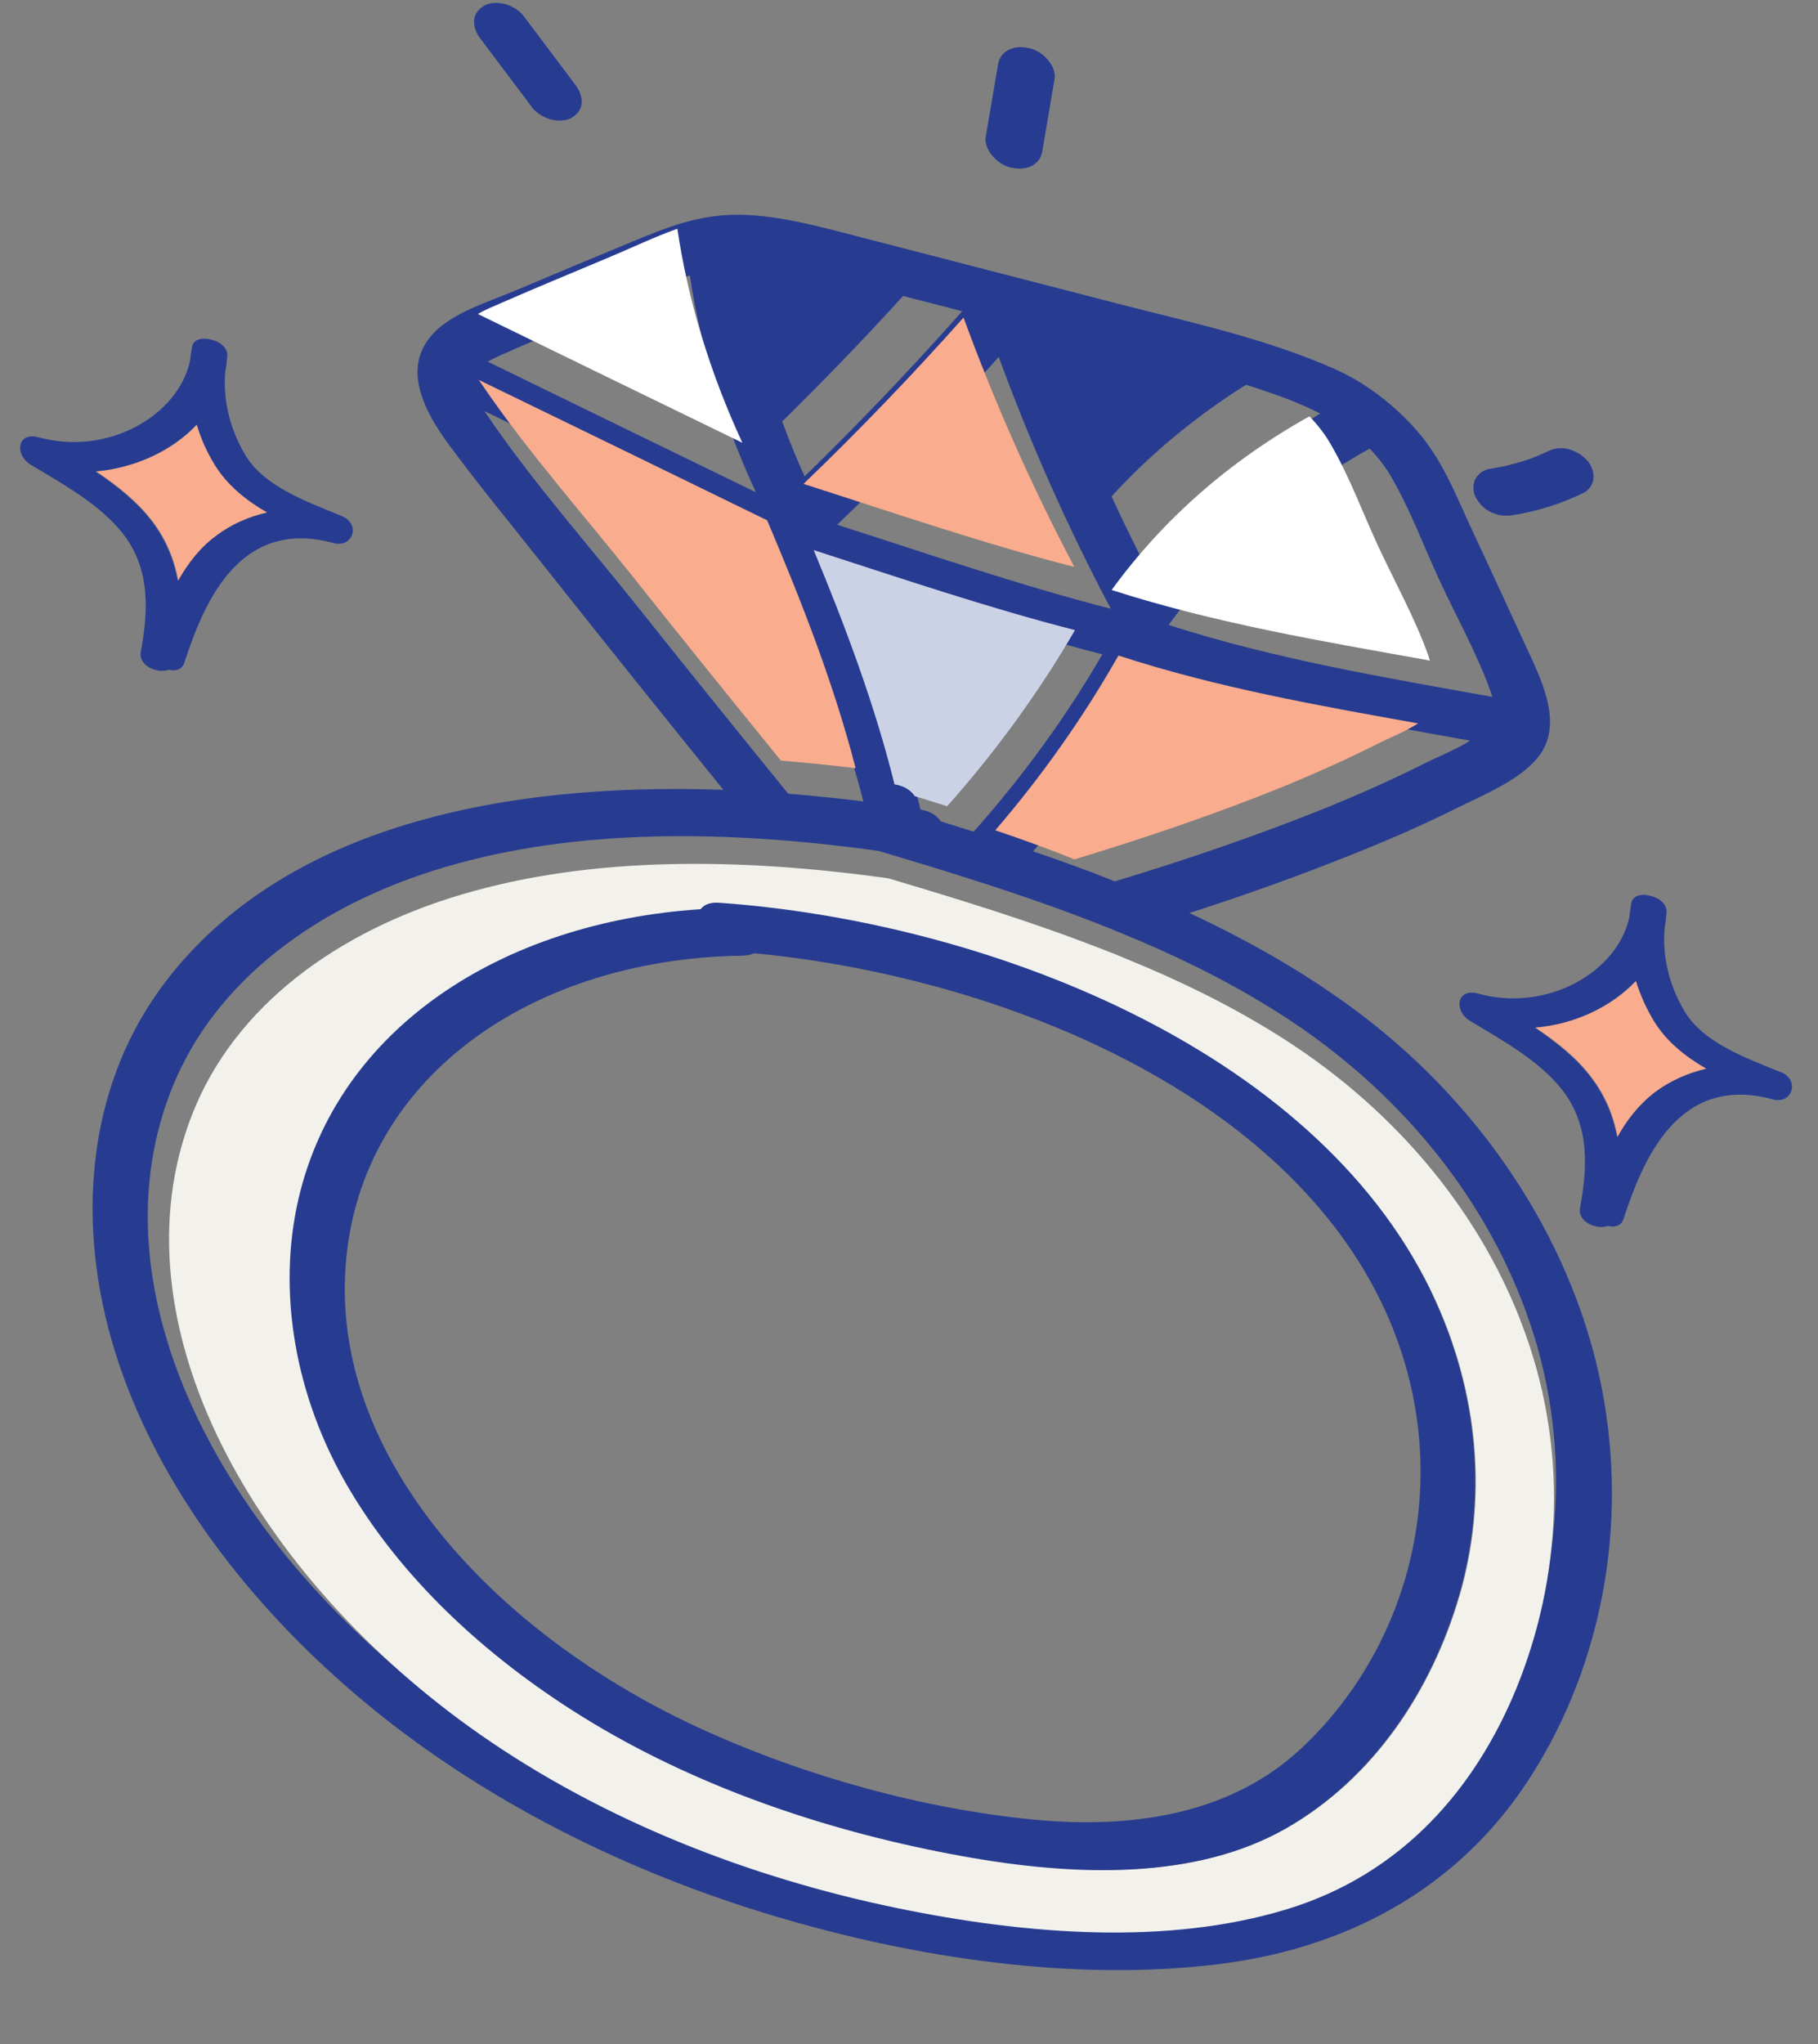 <?xml version="1.0" encoding="utf-8"?>
<svg xmlns="http://www.w3.org/2000/svg" fill="none" height="100%" overflow="visible" preserveAspectRatio="none" style="display: block;" viewBox="0 0 153 172" width="100%">
<rect x="0" y="0" width="153" height="172" fill="#808080" stroke="none"/>
<g id="Group">
<path d="M134.81 116.834C132.592 105.299 125.489 93.611 114.44 85.275C109.992 81.918 105.141 79.17 100.095 76.816C104.703 75.34 109.234 73.715 113.664 71.945C116.717 70.738 119.69 69.438 122.578 68.002C124.905 66.855 127.743 65.702 129.357 63.813C131.344 61.438 130.262 58.359 128.89 55.396C127.236 51.796 125.565 48.194 123.886 44.591C122.477 41.582 121.343 38.448 118.85 35.796C116.972 33.79 114.756 32.105 112.155 30.969C106.371 28.447 100.333 27.158 94.356 25.622C87.305 23.796 80.222 21.974 73.171 20.148C69.581 19.238 65.826 18.106 62.219 18.068C58.865 18.023 56.08 19.14 53.33 20.282C50.053 21.639 46.777 23.004 43.519 24.384C40.834 25.527 37.344 26.48 35.844 28.854C34.143 31.528 35.79 34.754 37.89 37.567C40.459 41.03 43.249 44.406 45.936 47.805C50.879 54.048 55.869 60.261 60.881 66.455C41.613 65.766 23.055 69.825 13.344 83.394C7.374 91.772 6.316 102.932 9.695 113.773C12.927 124.105 19.936 133.818 29.07 141.827C39.233 150.746 51.795 157.153 64.74 161.076C77.176 164.836 90.519 166.72 102.473 165.265C114.467 163.801 123.438 158.027 128.931 149.3C134.743 140.109 137.058 128.428 134.809 116.82L134.81 116.834ZM120.189 64.08C117.452 65.47 114.606 66.735 111.706 67.923C105.925 70.26 99.933 72.299 93.827 74.156C91.579 73.249 89.281 72.421 86.978 71.642C86.962 71.64 86.938 71.637 86.938 71.637C91.01 66.898 94.598 61.809 97.657 56.428C106.221 59.219 115.046 60.764 123.708 62.313C122.621 63.022 121.282 63.541 120.198 64.088L120.189 64.08ZM81.942 69.972C81.006 69.684 80.096 69.399 79.185 69.113C78.859 68.626 78.298 68.24 77.475 68.119C75.823 61.471 73.342 54.821 70.609 48.262C77.975 50.644 85.335 53.145 92.775 55.057C89.686 60.364 86.064 65.337 81.942 69.972ZM115.265 37.745C115.959 38.45 116.57 39.236 117.094 40.14C118.693 42.896 119.802 45.921 121.106 48.743C122.557 51.87 124.34 55.062 125.461 58.222C125.506 58.375 125.558 58.508 125.585 58.637L125.586 58.651C125.503 58.628 125.444 58.6 125.362 58.591C116.418 56.983 107.252 55.441 98.407 52.597C98.389 52.574 98.364 52.572 98.371 52.551C102.729 46.57 108.413 41.553 115.281 37.74L115.265 37.745ZM88.478 28.145C94.231 29.628 100.131 30.824 105.826 32.681C107.667 33.289 109.462 33.941 111.104 34.794C105.315 38.186 100.286 42.395 96.237 47.32C93.026 40.976 90.245 34.531 87.929 28.006L88.478 28.145ZM93.476 51.214C85.744 49.227 78.114 46.604 70.457 44.148C75.204 39.597 79.712 34.899 84.05 30.035C86.671 37.179 89.787 44.231 93.475 51.206L93.476 51.214ZM69.638 23.286C73.41 24.23 77.21 25.212 80.976 26.184C76.751 30.955 72.328 35.585 67.714 40.08C65.061 34.193 63.336 28.212 62.537 22.215C64.832 22.135 67.211 22.669 69.638 23.286ZM43.148 29.433C46.121 28.133 49.163 26.89 52.179 25.623C54.112 24.819 56.042 23.888 58.055 23.17C58.97 29.278 60.839 35.423 63.614 41.416C56.092 37.763 48.576 34.097 41.053 30.43C41.702 30.031 42.491 29.747 43.157 29.441L43.148 29.433ZM53.822 51.245C49.574 45.917 44.845 40.572 41.076 35.037C40.965 34.884 40.88 34.741 40.769 34.588C48.91 38.535 57.028 42.494 65.162 46.462C68.104 53.367 70.845 60.398 72.658 67.424C70.546 67.166 68.454 66.953 66.333 66.778C62.131 61.604 57.963 56.454 53.822 51.245ZM127.704 140.932C124.221 149.385 117.981 156.767 108.001 159.753C97.953 162.78 85.983 161.931 74.65 159.576C62.208 156.99 49.698 152.159 39.033 144.711C19.942 131.383 7.377 109.62 14.412 91.716C18.052 82.429 26.884 76.069 37.422 72.963C48.578 69.659 61.329 69.829 73.954 71.597C80.069 73.416 86.273 75.322 92.303 77.681C93.009 77.951 93.708 78.233 94.408 78.53C98.738 80.297 102.943 82.331 106.942 84.808C116.954 90.971 124.262 99.69 128.048 109.373C132.333 120.238 131.581 131.468 127.712 140.933L127.704 140.932Z" fill="#273C91" id="Vector"/>
<path d="M78.366 22.271C74.169 27.014 69.775 31.617 65.192 36.086C62.56 30.238 60.85 24.296 60.059 18.338C62.337 18.256 64.7 18.786 67.109 19.398C70.854 20.334 74.626 21.308 78.366 22.271Z" fill="#273C91" id="Vector_2"/>
<path d="M72.009 64.634C69.908 64.378 67.828 64.167 65.718 63.994C61.539 58.846 57.395 53.723 53.278 48.54C49.054 43.24 44.351 37.921 40.604 32.415C40.494 32.262 40.409 32.12 40.299 31.967C48.396 35.892 56.469 39.829 64.559 43.774C67.484 50.646 70.208 57.642 72.009 64.634Z" fill="#F9AC8E" id="Vector_3"/>
<path d="M62.468 37.249C55.05 33.648 47.639 30.034 40.22 26.42C40.861 26.025 41.64 25.744 42.296 25.442C45.229 24.156 48.231 22.926 51.206 21.673C53.113 20.877 55.018 19.956 57.004 19.246C57.902 25.276 59.743 31.342 62.477 37.257L62.468 37.249Z" fill="white" id="Vector_4"/>
<path d="M120.316 55.579L120.318 55.593C120.236 55.57 120.177 55.542 120.097 55.533C111.308 53.958 102.301 52.448 93.61 49.657C93.592 49.634 93.568 49.632 93.574 49.611C97.861 43.724 103.449 38.786 110.2 35.03C110.882 35.723 111.482 36.496 111.997 37.385C113.567 40.094 114.655 43.069 115.935 45.844C117.36 48.919 119.11 52.057 120.21 55.165C120.254 55.316 120.305 55.446 120.332 55.574L120.316 55.579Z" fill="white" id="Vector_5"/>
<path d="M106.486 31.382C100.775 34.735 95.813 38.895 91.816 43.761C88.652 37.499 85.913 31.139 83.632 24.698L84.173 24.835C89.847 26.295 95.665 27.471 101.282 29.3C103.097 29.899 104.868 30.541 106.486 31.382Z" fill="#273C91" id="Vector_6"/>
<path d="M90.411 47.699C82.757 45.736 75.203 43.142 67.623 40.713C72.326 36.2 76.791 31.541 81.089 26.718C83.68 33.796 86.763 40.782 90.411 47.692L90.411 47.699Z" fill="#F9AC8E" id="Vector_7"/>
<path d="M90.47 53.015C87.402 58.287 83.806 63.227 79.713 67.832C78.786 67.546 77.882 67.264 76.979 66.981C76.656 66.498 76.099 66.114 75.282 65.995C73.646 59.394 71.188 52.792 68.478 46.282C75.786 48.642 83.088 51.121 90.47 53.015Z" fill="#CCD2E6" id="Vector_8"/>
<path d="M119.346 60.859C118.293 61.544 116.997 62.045 115.948 62.574C113.298 63.916 110.543 65.138 107.735 66.286C102.139 68.543 96.337 70.511 90.426 72.304C88.249 71.425 86.023 70.622 83.793 69.867C83.777 69.865 83.754 69.862 83.754 69.862C87.695 65.28 91.168 60.358 94.127 55.154C102.421 57.861 110.966 59.362 119.354 60.867L119.346 60.859Z" fill="#F9AC8E" id="Vector_9"/>
<path d="M127.943 111.049C124.224 101.519 117.04 92.933 107.196 86.879C103.264 84.444 99.128 82.444 94.871 80.707C94.182 80.409 93.494 80.131 92.801 79.874C86.87 77.556 80.769 75.683 74.755 73.897C62.346 72.166 49.796 72.001 38.822 75.269C28.447 78.341 19.764 84.603 16.178 93.749C9.249 111.381 21.596 132.799 40.368 145.907C50.854 153.232 63.156 157.98 75.393 160.515C86.547 162.827 98.313 163.653 108.198 160.665C118.023 157.712 124.157 150.438 127.588 142.121C131.399 132.806 132.144 121.742 127.935 111.048L127.943 111.049ZM122.814 134.324C120.537 142.09 115.718 149.594 108.204 153.859C100.695 158.103 90.75 157.895 81.106 156.141C70.49 154.222 59.543 150.665 50.014 144.931C41.623 139.884 34.322 133.24 29.674 125.423C24.954 117.5 23.577 108.619 25.342 100.94C28.655 86.641 42.369 77.696 59.127 76.611C59.415 76.234 59.917 76.02 60.673 76.07C82.699 77.617 110.472 88.069 120.444 108.625C124.626 117.293 125.16 126.329 122.822 134.325L122.814 134.324Z" fill="#F2F1EC" id="Vector_10"/>
<path d="M120.389 108.566C110.4 87.973 82.579 77.503 60.514 75.953C59.756 75.897 59.253 76.118 58.964 76.496C42.186 77.591 28.447 86.546 25.119 100.869C23.343 108.553 24.723 117.457 29.459 125.395C34.123 133.228 41.437 139.876 49.835 144.938C59.381 150.682 70.347 154.245 80.982 156.167C90.643 157.924 100.606 158.132 108.127 153.88C115.655 149.608 120.483 142.091 122.764 134.31C125.106 126.3 124.571 117.247 120.381 108.565L120.389 108.566ZM109.514 147.097C103.881 152.365 95.969 153.962 86.935 153.087C77.715 152.184 67.889 149.499 59.115 145.507C42.384 137.885 28.704 123.644 29.022 107.936C29.358 91.487 43.983 80.673 62.498 80.404C62.89 80.399 63.212 80.323 63.474 80.2C80.916 81.86 102.016 89.288 112.763 103.82C123.745 118.676 120.49 136.82 109.522 147.091L109.514 147.097Z" fill="#273C91" id="Vector_11"/>
<path d="M125.481 43.099C126.091 43.373 126.661 43.444 127.264 43.353C129.426 43.017 131.458 42.358 133.28 41.462C133.737 41.238 134.046 40.757 134.101 40.275C134.157 39.807 133.969 39.181 133.584 38.753C132.734 37.799 131.361 37.432 130.348 37.931C129.853 38.178 129.331 38.387 128.808 38.59C127.697 38.975 126.54 39.271 125.325 39.458C124.808 39.538 124.334 39.939 124.145 40.337C123.942 40.754 123.94 41.386 124.21 41.87C124.482 42.361 124.911 42.835 125.481 43.099Z" fill="#273C91" id="Vector_12"/>
<path d="M85.121 14.107C86.468 14.404 87.54 13.828 87.718 12.729C88.063 10.695 88.408 8.669 88.752 6.634C88.929 5.614 87.843 4.315 86.59 4.044C85.243 3.747 84.171 4.323 83.993 5.422C83.648 7.456 83.303 9.483 82.959 11.517C82.782 12.537 83.868 13.836 85.122 14.115L85.121 14.107Z" fill="#273C91" id="Vector_13"/>
<path d="M44.802 9.064C45.149 9.525 45.824 9.917 46.396 10.058C46.968 10.207 47.679 10.167 48.112 9.906C48.561 9.64 48.923 9.224 48.952 8.693C48.979 8.147 48.806 7.643 48.422 7.136C46.969 5.202 45.515 3.267 44.052 1.325C43.705 0.864 43.03 0.472 42.458 0.331C41.885 0.183 41.174 0.222 40.742 0.483C40.293 0.749 39.93 1.166 39.902 1.697C39.867 2.241 40.047 2.747 40.431 3.253C41.885 5.188 43.339 7.122 44.802 9.064Z" fill="#273C91" id="Vector_14"/>
<g id="Group_2">
<path d="M149.871 90.213C146.87 88.981 143.317 87.738 141.718 85.001C140.396 82.744 139.902 80.348 140.093 78.081C140.16 77.687 140.221 77.312 140.238 76.905C140.389 76.11 139.653 75.539 138.875 75.371C138.118 75.158 137.294 75.346 137.26 76.168C137.205 76.508 137.165 76.837 137.118 77.178C136.14 81.765 130.211 85.207 124.4 83.596C122.592 83.096 122.318 85.041 123.701 85.884C126.448 87.539 129.517 89.222 131.437 91.654C133.924 94.799 133.53 98.554 132.97 101.654C132.765 102.804 134.366 103.496 135.308 103.141C135.895 103.287 136.436 103.158 136.628 102.569C138.194 97.824 141.117 90.287 149.196 92.497C150.827 92.943 151.511 90.875 149.878 90.2L149.871 90.213ZM139.287 91.891C137.906 92.941 136.898 94.239 136.099 95.678C135.775 93.98 135.132 92.295 133.919 90.688C132.686 89.037 131.001 87.698 129.176 86.468C132.55 86.174 135.599 84.694 137.65 82.545C138.012 83.693 138.506 84.834 139.186 85.947C140.243 87.662 141.814 88.906 143.573 89.928C141.958 90.308 140.506 90.983 139.278 91.89L139.287 91.891Z" fill="#273C91" id="Vector_15"/>
<path d="M143.583 89.903C141.975 90.282 140.53 90.955 139.308 91.858C137.933 92.904 136.929 94.198 136.134 95.631C135.812 93.939 135.172 92.262 133.964 90.662C132.737 89.018 131.06 87.684 129.243 86.46C132.602 86.166 135.638 84.692 137.68 82.551C138.041 83.694 138.532 84.831 139.209 85.939C140.261 87.647 141.824 88.885 143.575 89.902L143.583 89.903Z" fill="#F9AC8E" id="Vector_16"/>
</g>
<g id="Group_3">
<path d="M28.755 43.415C25.753 42.169 22.184 40.938 20.594 38.202C19.271 35.931 18.778 33.549 18.952 31.281C19.037 30.895 19.079 30.497 19.114 30.106C19.264 29.297 18.529 28.74 17.751 28.573C16.977 28.357 16.169 28.547 16.136 29.369C16.063 29.693 16.024 30.036 15.992 30.365C14.991 34.963 9.086 38.394 3.259 36.795C1.451 36.295 1.194 38.242 2.577 39.092C5.324 40.747 8.394 42.43 10.314 44.862C12.8 48.007 12.406 51.762 11.846 54.862C11.641 56.012 13.242 56.704 14.184 56.349C14.755 56.486 15.32 56.353 15.505 55.777C17.07 51.032 19.977 43.493 28.055 45.689C29.703 46.137 30.387 44.076 28.755 43.415ZM18.171 45.093C16.78 46.121 15.782 47.441 14.966 48.878C14.659 47.182 14.008 45.496 12.803 43.897C11.554 42.244 9.868 40.898 8.044 39.675C11.417 39.367 14.484 37.903 16.533 35.74C16.872 36.899 17.382 38.042 18.071 39.156C19.127 40.857 20.682 42.114 22.457 43.137C20.841 43.503 19.373 44.183 18.163 45.099L18.171 45.093Z" fill="#273C91" id="Vector_17"/>
<path d="M22.468 43.104C20.859 43.469 19.398 44.147 18.193 45.059C16.808 46.084 15.815 47.398 15.002 48.83C14.697 47.14 14.048 45.462 12.85 43.87C11.607 42.224 9.929 40.884 8.113 39.666C11.47 39.358 14.524 37.9 16.565 35.745C16.901 36.899 17.409 38.038 18.094 39.147C19.145 40.841 20.693 42.091 22.46 43.11L22.468 43.104Z" fill="#F9AC8E" id="Vector_18"/>
</g>
</g>
</svg>